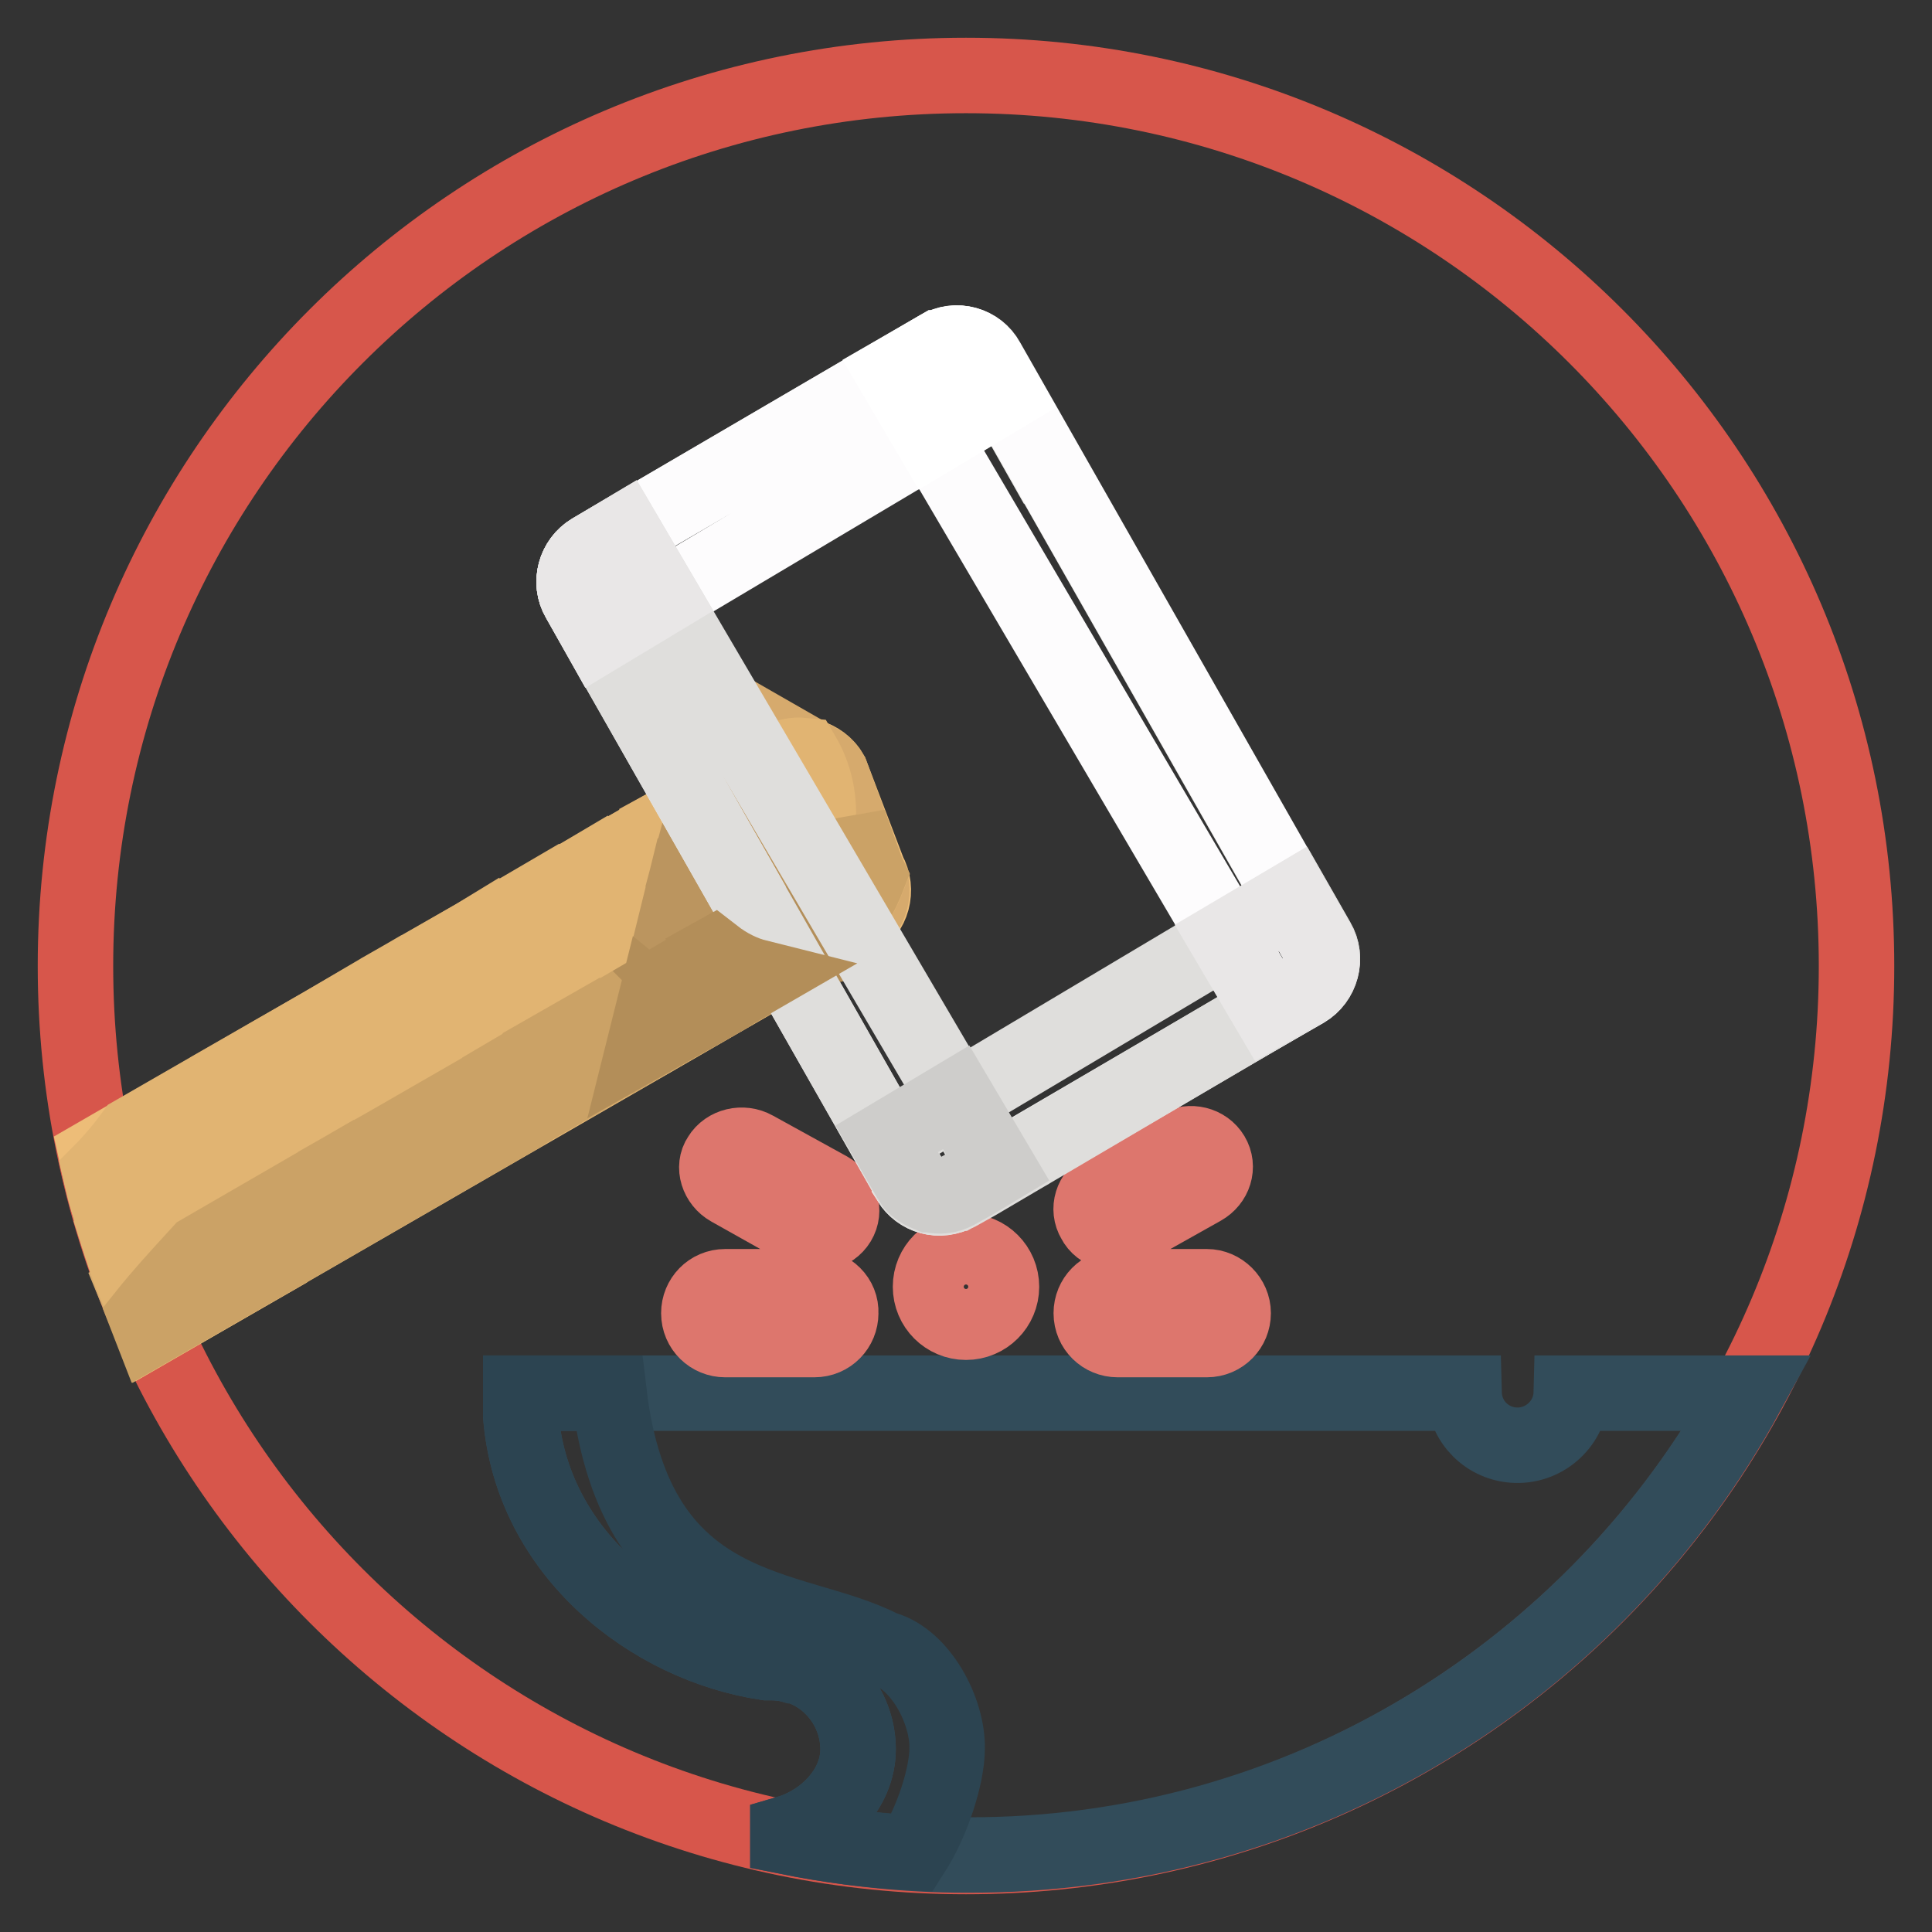 <?xml version="1.0" encoding="utf-8"?>
<!-- Svg Vector Icons : http://www.onlinewebfonts.com/icon -->
<!DOCTYPE svg PUBLIC "-//W3C//DTD SVG 1.1//EN" "http://www.w3.org/Graphics/SVG/1.1/DTD/svg11.dtd">
<svg version="1.1" xmlns="http://www.w3.org/2000/svg" xmlns:xlink="http://www.w3.org/1999/xlink" x="0px" y="0px" viewBox="0 0 256 256" enable-background="new 0 0 256 256" xml:space="preserve">
<rect x="0" y="0" width="256" height="256" fill="#333333" stroke="none"/>
<g> <path stroke-width="10" fill-opacity="0" stroke="#d7564b"  d="M128,10c65.2,0,118,52.8,118,118s-52.8,118-118,118S10,193.2,10,128S62.8,10,128,10z"/> <path stroke-width="10" fill-opacity="0" stroke="#324c5a"  d="M231.5,184.6l-23.3,0c-0.1,3.9-3.4,7-7.3,6.9c-3.8-0.1-6.8-3.1-6.9-6.9H69v2.9 c1.4,18.2,17.2,30.5,32.6,32.8l0.5,0c1,0,2,0.1,3,0.4l0.3,0v0c4.9,1.4,8.3,6,8.3,11.1c0,5.3-4.5,9.7-9.3,11.1l0,0.5 c7.6,1.5,15.5,2.4,23.6,2.4C172.6,246,211.5,221.2,231.5,184.6L231.5,184.6z"/> <path stroke-width="10" fill-opacity="0" stroke="#edbd78"  d="M110.1,102.5c-1.3-2.3-4.3-3.1-6.6-1.8c0,0,0,0,0,0l-90.7,52.4c1.7,7.8,4.2,15.5,7.5,22.8l93-53.7 c2.3-1.3,3.1-4.3,1.8-6.6L110.1,102.5z"/> <path stroke-width="10" fill-opacity="0" stroke="#dd766d"  d="M159.9,170.5h-11.8c-2,0-3.5,1.6-3.5,3.5v0c0,2,1.6,3.5,3.5,3.5h11.8c2,0,3.5-1.6,3.5-3.5v0 C163.4,172.1,161.8,170.5,159.9,170.5z M149.5,162.9l9.8-5.5c1.6-0.9,2.2-2.8,1.3-4.3c-0.9-1.5-2.9-2-4.5-1.1l-9.8,5.4 c-1.6,0.9-2.2,2.8-1.3,4.3C145.8,163.3,147.9,163.8,149.5,162.9z M107.9,170.5H96.1c-2,0-3.5,1.6-3.5,3.5v0c0,2,1.6,3.5,3.5,3.5 h11.8c2,0,3.5-1.6,3.5-3.5v0C111.5,172.1,109.9,170.5,107.9,170.5z M96.7,157.5l9.8,5.5c1.6,0.9,3.7,0.4,4.6-1.1 c0.9-1.5,0.3-3.4-1.3-4.3l-9.8-5.4c-1.6-0.9-3.7-0.4-4.6,1.1C94.5,154.6,95.1,156.6,96.7,157.5z M128,165.8c-2.6,0-4.7,2.1-4.7,4.7 c0,2.6,2.1,4.7,4.7,4.7c2.6,0,4.7-2.1,4.7-4.7C132.7,167.9,130.6,165.8,128,165.8z"/> <path stroke-width="10" fill-opacity="0" stroke="#2c4451"  d="M117.2,218.5L117.2,218.5l-0.3-0.1c-11.8-6.1-32.6-3.5-36.2-33.8H69v2.9c1.4,18.2,17.2,30.5,32.6,32.8 l0.5,0c1,0,2,0.1,3,0.4l0.3,0v0c4.9,1.4,8.3,6,8.3,11.1c0,5.3-4.5,9.7-9.3,11.1l0,0.5c5.4,1.1,10.9,1.8,16.5,2.1 c2.7-4.2,4.6-10.3,4.6-13.8C125.6,226.7,122,219.9,117.2,218.5L117.2,218.5z"/> <path stroke-width="10" fill-opacity="0" stroke="#d6aa6d"  d="M114.9,115.6l-4.8-13.1c-0.4-0.7-0.9-1.2-1.6-1.6l3.7,10c1.3,2.3,0.5,5.3-1.8,6.6l-92.4,53.3 c0.7,1.7,1.4,3.4,2.1,5.1l93-53.7C115.4,120.9,116.2,117.9,114.9,115.6C114.9,115.6,114.9,115.6,114.9,115.6z"/> <path stroke-width="10" fill-opacity="0" stroke="#d2a86b"  d="M93.5,106.5l-8,31.7l20.3-11.7l-11.1-20.7L93.5,106.5z"/> <path stroke-width="10" fill-opacity="0" stroke="#e1b472"  d="M43.9,155.3c-1.2,3-2.4,5.8-3.2,8.7l4.2-2.4c0.7-2.6,1.7-5,3.1-7.3c4.7-7.7,3.9-16.3,2.1-22.8l-2.4,1.4 C49.5,141.7,46.6,148.8,43.9,155.3z M34.9,140.3l-5.4,3.1c-1.5,5.9-5.1,12.9-13.2,19.3l-0.8,0.7c0.7,2.2,1.4,4.4,2.3,6.5 c1.6-1.9,3.3-3.8,4.9-5.6C31.7,154.7,34.5,146.4,34.9,140.3z M66.2,148.9c-3.3-7.1-6.1-14.4-8.3-21.9l-4.2,2.4 c2.2,7.3,3.3,17.5-2.3,26.9c-0.4,0.7-0.8,1.5-1.2,2.2l16.1-9.3L66.2,148.9z M40.2,153.8c2.5-6,4.9-11.8,3.9-18.8l-5.1,3 c0.2,7.2-2.4,17.4-13.4,29.1c-2.1,2.3-4.2,4.6-6.2,7.1l0.7,1.8l16-9.2C36.8,162.1,38.5,157.9,40.2,153.8z M94,133.3l6.4-3.7 c-6.2-1.8-12.3-7.7-15.2-15c-0.4-0.9-0.7-1.9-0.9-2.8l-3.5,2C82.3,120.6,85.8,128.5,94,133.3z M24.3,146.4l-6.6,3.8 c-1.3,1.8-2.8,3.6-4.4,5.2c0.3,1.3,0.6,2.6,1,3.9C19.5,155,22.6,150.5,24.3,146.4z M88.9,113.1c2.8,7.1,9.1,12.7,14.7,13.1 c1.3,0.1,2.5-0.1,3.7-0.6l2.3-1.3c1.3-1,2.6-2.5,3.6-4.3c0.8-1.3,1.4-2.6,1.9-3.9l-0.2-0.4l-2.4-6.6c-0.2,3.6-1.5,7-3.6,9.9 c-3.9,5.4-8,4.9-10.1,4.1c-4.7-1.7-8.6-8.2-9.8-14l-1.1,0.6C88.2,110.8,88.5,111.9,88.9,113.1z M100.2,119.3c0.7,0.2,2.8,1,5.4-2.7 c3.8-5.3,3.5-11.9,0.8-16.5c-1-0.1-2.1,0.1-3,0.6l-0.4,0.2c0.3,0.3,0.5,0.5,0.7,0.8c2.1,2.5,2.7,6.2,1.4,9.2 c-0.4,1-1.6,1.5-2.6,1.1c-1-0.4-1.5-1.6-1.1-2.6c0,0,0,0,0,0c0.7-1.6,0.3-3.8-0.8-5.2c-0.4-0.5-0.9-0.8-1.4-1.1l-6.6,3.8 C93.3,111.6,96.5,118,100.2,119.3z M77.3,115.8l-2.7,1.6c1.9,7.1,4.9,15.5,9.4,20.3l0.8,0.9l5.2-3C82.6,130.3,79,122.7,77.3,115.8 L77.3,115.8z M81.1,140.4c-4.9-5.1-8.1-13.7-10.1-21l-4.1,2.4c2.3,7.9,5.8,16.6,10.2,18.5c0.8,0.3,1.3,1.2,1.2,2l3-1.7L81.1,140.4z  M63.3,123.9l-1.8,1.1c2.2,7.6,4.9,15.1,8.3,22.2l0,0l5.7-3.3C69.7,141.4,65.8,131.9,63.3,123.9z"/> <path stroke-width="10" fill-opacity="0" stroke="#cba266"  d="M38,159.3l-11.4,6.6l-1.1,1.2c-2.1,2.3-4.2,4.6-6.2,7.1l0.7,1.8l16-9.2C36.5,164.1,37.2,161.7,38,159.3z  M71,140.2l-3.4,2c0.7,1.6,1.4,3.3,2.2,5l0,0l5.7-3.3C73.9,143.2,72.4,141.9,71,140.2z M43.5,156.1c-1.1,2.7-2.1,5.3-2.8,7.9 l4.2-2.4c0.7-2.6,1.7-5,3.1-7.3l0.6-1.1L43.5,156.1z M66.2,148.9c-0.7-1.5-1.4-3.1-2.1-4.6l-9.9,5.7c-0.7,2.2-1.6,4.4-2.8,6.4 c-0.4,0.7-0.8,1.5-1.2,2.2l16.1-9.3L66.2,148.9L66.2,148.9z M100.4,129.5c-2-0.6-4-1.6-5.8-2.9l-5.3,3.1c1.4,1.4,3,2.6,4.7,3.5 L100.4,129.5L100.4,129.5z M113.2,119.9c0.8-1.3,1.4-2.6,1.9-3.9l-0.2-0.4l-2.4-6.6c0,0.7-0.1,1.3-0.2,1.9c1.3,2.3,0.5,5.2-1.8,6.6 l-1.1,0.6l-0.5,0.8c-3.1,4.3-6.4,4.9-8.7,4.5l-1.7,1c1.7,1,3.5,1.6,5.2,1.7c1.3,0.1,2.5-0.1,3.7-0.6l2.3-1.3 C110.9,123.2,112.1,121.8,113.2,119.9z M81.1,140.4c-1.2-1.2-2.2-2.7-3.2-4.2l-3.5,2c0.8,0.9,1.7,1.6,2.6,2c0.8,0.3,1.3,1.2,1.2,2 l3-1.7L81.1,140.4z M85.7,131.8l-4.3,2.5c0.8,1.2,1.7,2.4,2.6,3.4l0.8,0.9l5.2-3C88.5,134.4,87,133.2,85.7,131.8z"/> <path stroke-width="10" fill-opacity="0" stroke="#bb955f"  d="M103.6,126.1c0.7,0,1.3,0,1.9-0.1l-1.6-3c-1.7,0.6-3.5,0.6-5.1,0c-3-1.1-5.7-4.2-7.5-7.8l-0.4,1.5 C94.1,122,99.1,125.8,103.6,126.1L103.6,126.1z M93.5,106.5l-0.5,1.9c1,4.5,3.9,9.7,7.2,10.9c0.3,0.1,1,0.3,1.8,0.1l-7.3-13.7 L93.5,106.5z M94,133.3l6.4-3.7c-3.9-1.1-7.8-3.9-10.8-7.6l-1.6,6.5C89.7,130.3,91.7,132,94,133.3z"/> <path stroke-width="10" fill-opacity="0" stroke="#f2f1ef"  d="M130.7,47.8l43.8,77c1.3,2.2,0.5,5.1-1.7,6.4l-46,26.9c-2.2,1.3-5,0.5-6.3-1.6c0,0,0,0,0-0.1l-43.8-77 c-1.3-2.2-0.5-5.1,1.7-6.4l46-26.9C126.6,44.8,129.4,45.5,130.7,47.8C130.7,47.7,130.7,47.7,130.7,47.8L130.7,47.8z"/> <path stroke-width="10" fill-opacity="0" stroke="#fdfcfd"  d="M133.2,52.2l-2.5-4.4c-1.2-2.2-4-3-6.2-1.7c0,0,0,0-0.1,0L78.4,73c-2.2,1.3-3,4.2-1.7,6.4l2.7,4.8 L133.2,52.2z M168.2,133.9l4.7-2.7c2.2-1.3,3-4.2,1.7-6.4l-43.8-77c-1.2-2.2-4-3-6.2-1.7c0,0,0,0-0.1,0l-5.9,3.4L168.2,133.9z"/> <path stroke-width="10" fill-opacity="0" stroke="#b38e59"  d="M103.6,126.1c0.7,0,1.3,0,1.9-0.1l-1.6-3c-1.2,0.5-2.5,0.6-3.7,0.4l-1.8,1 C100.2,125.4,101.9,126,103.6,126.1z"/> <path stroke-width="10" fill-opacity="0" stroke="#dfdedc"  d="M172.9,131.1c2.2-1.3,3-4.2,1.7-6.4l-3.2-5.6l-53.7,32l3,5.2c1.2,2.2,4,3,6.2,1.8l2.5-1.4L172.9,131.1 L172.9,131.1z M82.6,70.5L78.4,73c-2.2,1.3-3,4.2-1.7,6.4l43.8,77c1.2,2.2,4,3,6.2,1.7c0,0,0,0,0.1,0l5.4-3.1L82.6,70.5z"/> <path stroke-width="10" fill-opacity="0" stroke="#ffffff"  d="M123.5,58l9.7-5.8l-2.5-4.4c-1.2-2.2-4-3-6.2-1.7c0,0,0,0-0.1,0l-5.9,3.4L123.5,58z"/> <path stroke-width="10" fill-opacity="0" stroke="#e9e7e7"  d="M174.5,124.7l-3.2-5.6l-8.8,5.2l5.6,9.5l4.7-2.7C175.1,129.8,175.8,127,174.5,124.7L174.5,124.7z"/> <path stroke-width="10" fill-opacity="0" stroke="#cecdcb"  d="M121.4,157.3l0.4,0.3l0.5,0.3l0.2,0.1l0.7,0.3l0.1,0c1.1,0.3,2.3,0.2,3.4-0.4l2.5-1.4l3-1.8l-5.5-9.3 l-9.2,5.5l3,5.2c0.2,0.3,0.3,0.5,0.5,0.8L121.4,157.3z"/> <path stroke-width="10" fill-opacity="0" stroke="#e9e7e7"  d="M87.7,79.2l-5.1-8.7L78.4,73c-2.2,1.3-3,4.2-1.7,6.4l2.7,4.8L87.7,79.2z"/> <path stroke-width="10" fill-opacity="0" stroke="#b38e59"  d="M94.6,126.6l-5.3,3.1l0.1,0.1c0.6,0.5,1.2,1,1.8,1.5l0.6,0.4c0.7,0.5,1.4,1,2.2,1.5l6.4-3.7 C98.4,129,96.4,128,94.6,126.6z M85.5,138.1l4.6-2.6c-1.1-0.8-2.2-1.7-3.3-2.6L85.5,138.1L85.5,138.1z"/></g>
</svg>
